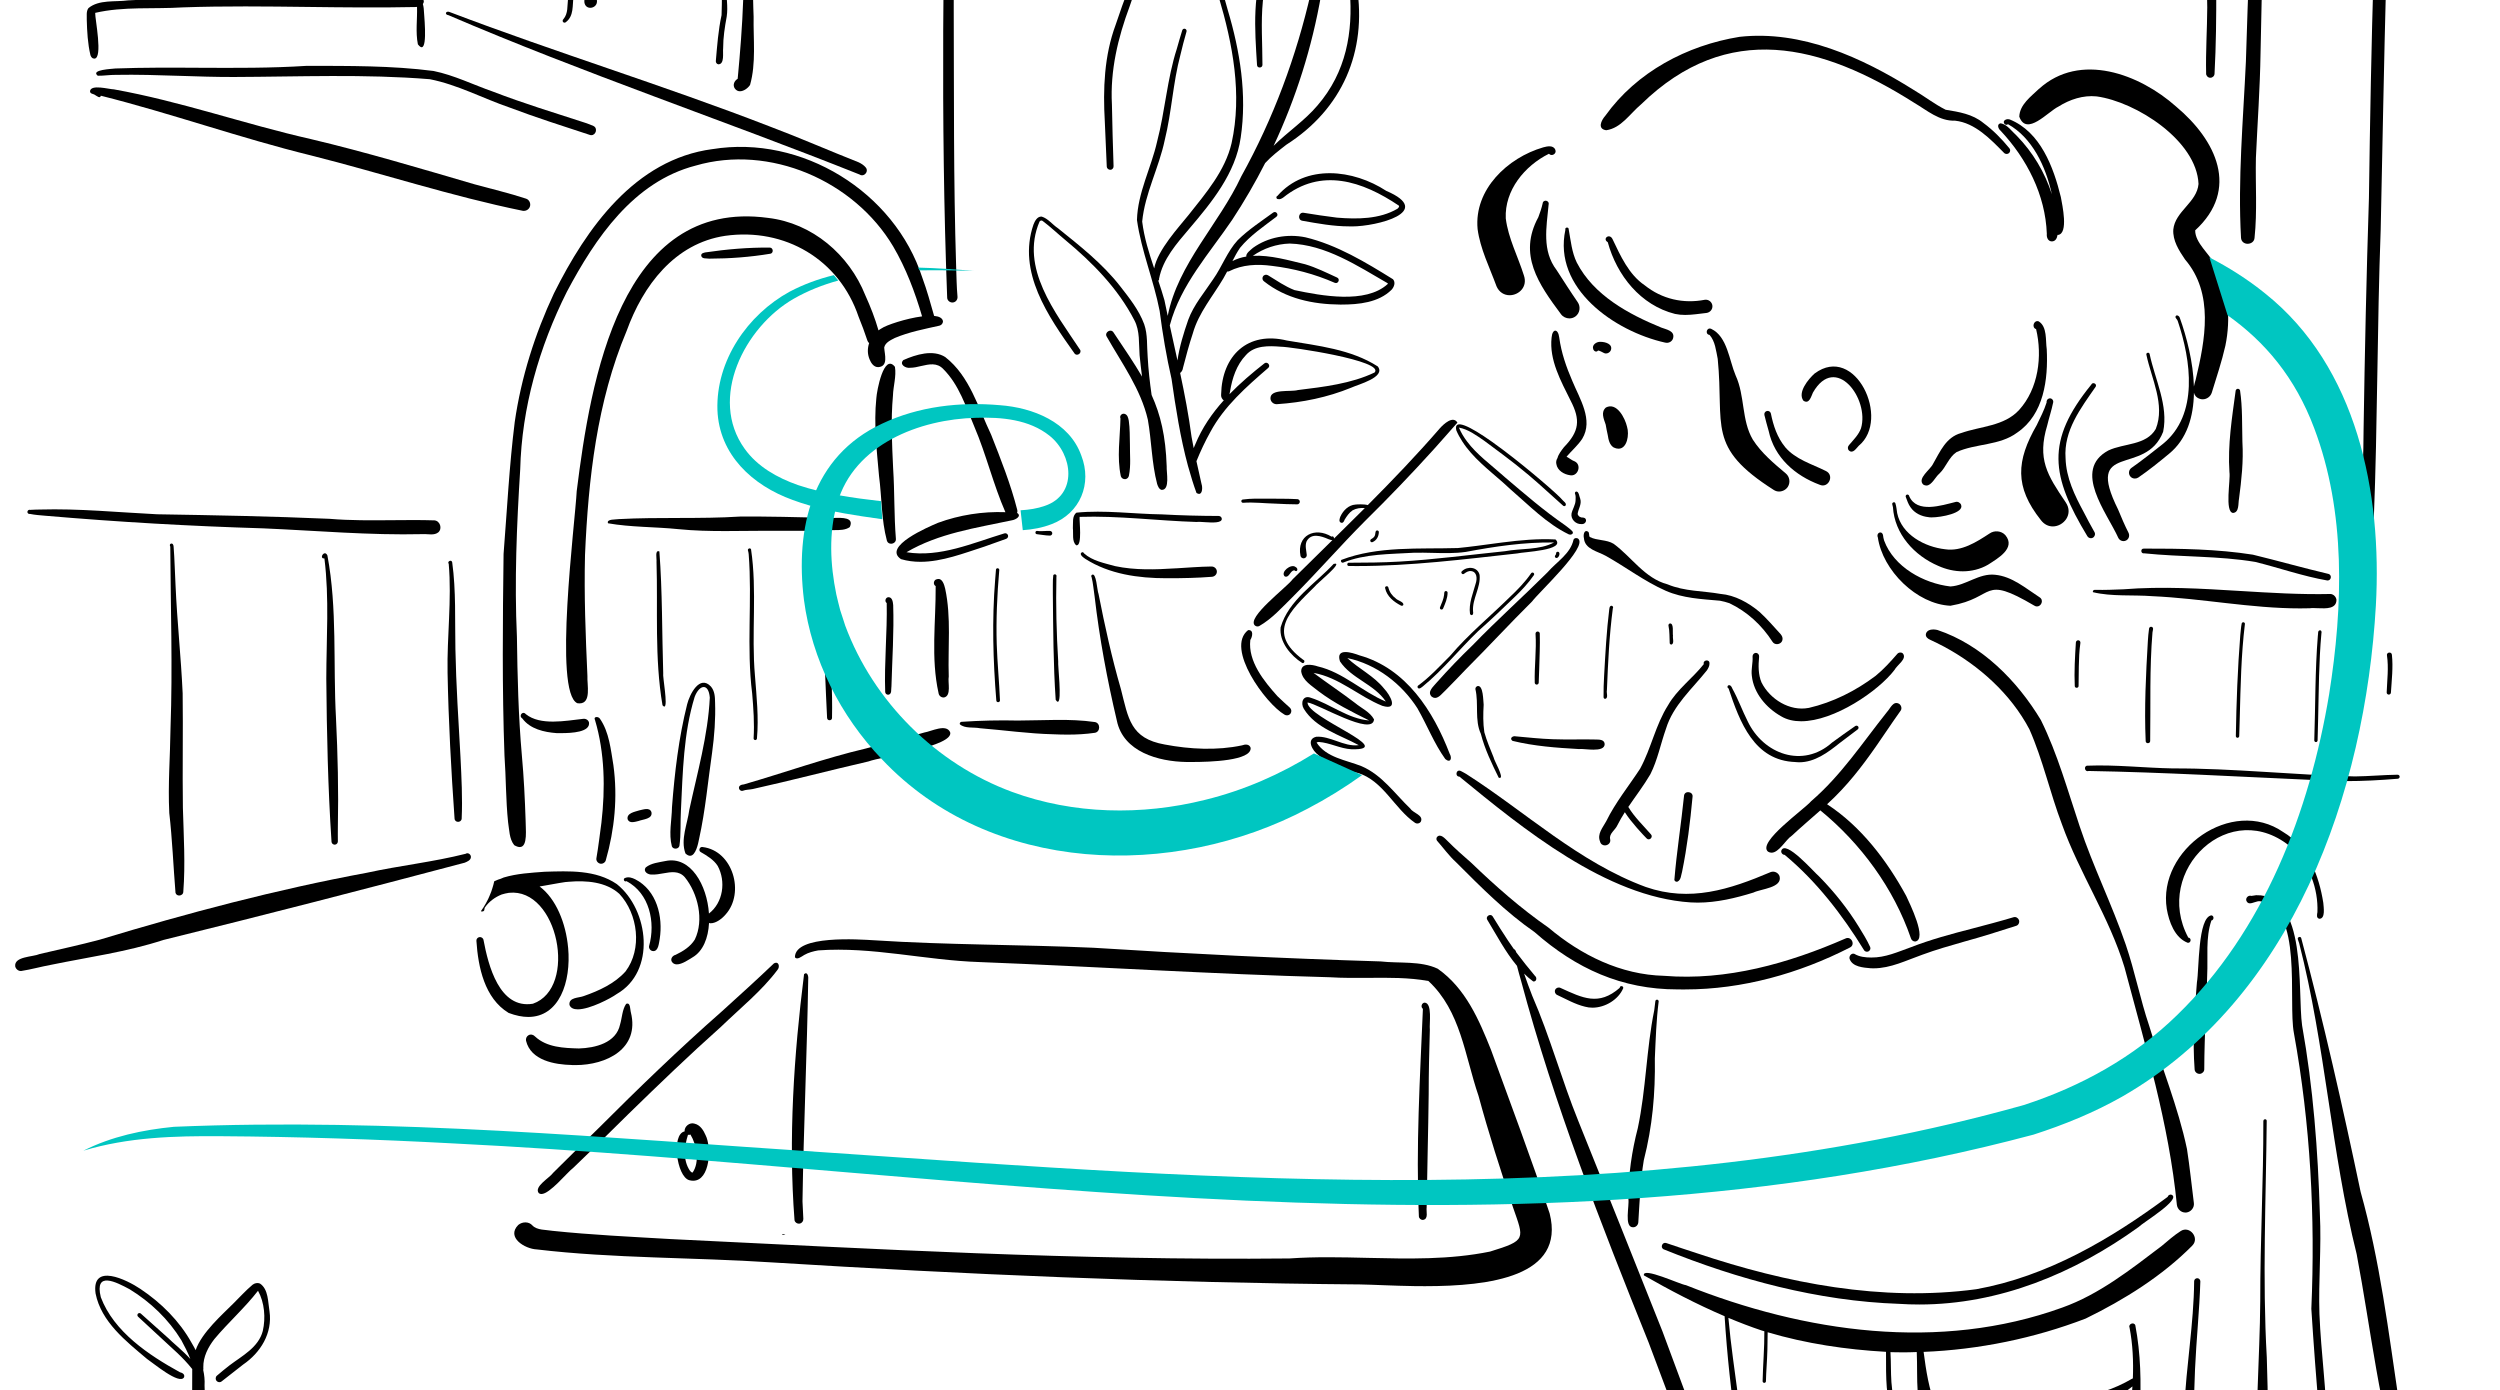<?xml version="1.0" encoding="UTF-8"?>
<svg xmlns="http://www.w3.org/2000/svg" id="Calque_1" version="1.1" viewBox="0 0 944 525">
  <defs>
    <style>
      .st0 {
        fill: none;
      }

      .st1 {
        fill: #00c6c1;
      }
    </style>
  </defs>
  <g>
    <path class="st0" d="M260.71,428.4c-.28.13-.62.16-.93.1-1.38,4.35-1.99,9.49.71,13.53.27.35.6.72,1.05.73,2.74-3.96,1.58-10.39-.82-14.35h0Z"></path>
    <path class="st0" d="M551.22,194.86c.1.05.2.11.29.17-.06-.09-.13-.19-.19-.28-.04.04-.06.09-.11.11Z"></path>
    <path class="st0" d="M548.75,167.7s-.03.09-.06.13c.04-.02.09-.04.13-.06-.02-.03-.05-.05-.07-.08Z"></path>
    <path d="M588.08,173c-.4.62-.58,1.43-.41,2.19.38,2.5,2.92,3.96,5.24,4.27.16.03.31.04.47.04,2.59,0,3.81-3.93,1.32-5.24-1.15-.4-2.11-1.26-3.17-1.82,1.92-2.25,4.3-4.28,5.92-6.76,4.29-7.08-.98-15.13-3.73-21.79-2.28-5.28-4.16-10.62-4.95-16.42-.42-3.51-2.6-3.47-2.89,0-.95,8.49,3.54,16.44,7.18,23.81,3.79,7.3,3.28,11.62-2.52,17.58-.92,1.21-2.08,2.64-2.45,4.14Z"></path>
    <path d="M597.1,197.89c.09,0,.18.02.26.02,1.63,0,2.28-2.24.36-2.5-.91.11-1.76-.44-2.01-1.34v.04c.21-1.92,1.64-3.7.99-5.77-.36-.75-.51-3.01-1.64-2.71-.39.18-.46.64-.27.98.25.7.17,1.52.15,2.27-.04,1.82-1.18,3.34-1.54,5.08-.32,2.11,1.62,4.04,3.7,3.93Z"></path>
    <path d="M599.62,200.72c-1.55-.86-1.81,1.46-1.53,2.46.27,4.21,5.22,5,8.25,6.71,7.6,4.25,14.62,9.65,22.64,13.18,6.5,2.85,13.54,3.14,20.48,3.76,1.23.22,2.41.55,3.57.94,6.68,3.18,12.23,8.26,16.29,14.6.39.59,1.01.86,1.64.86.99,0,1.99-.66,2.11-1.73.14-.75-.22-1.43-.67-2-2.62-2.87-5.15-5.83-8.02-8.45-4.14-3.47-9.27-6.33-14.72-6.79,0,0-.02,0-.03,0-6.59-1.18-13.51-.91-19.96-3.61-8.66-2.3-13.51-10.28-20.35-15.3-2.75-1.69-6.22-1.14-9.02-2.58-.46-.59,0-1.57-.7-2.06Z"></path>
    <path d="M604.33,129.07c-1.45-.07-3.32,1.13-2.73,2.76.28.83,1.24,1.32,1.83.51.81.13,1.51.64,2.26.97.23.11.48.17.72.17.77,0,1.54-.5,1.84-1.21.88-2.37-2.12-3.21-3.92-3.19Z"></path>
    <path d="M549.87,162.42c.63,1.53,1.43,2.94,2.31,4.3,3.89,6.06,9.87,10.65,15.32,15.44.97.85,1.92,1.71,2.84,2.59,7.02,6.03,13.64,12.98,22.05,17.03.16.07.34.11.52.11.62,0,1.24-.43.93-1.12-.74-.93-1.89-1.65-2.85-2.43-8-5.5-15.32-11.85-22.72-18.13-.25-.23-.52-.45-.77-.68-4.6-4.1-9.84-7.89-13.53-12.81-1.22-1.62-2.28-3.35-3.07-5.26,3.48.63,6.61,2.95,9.49,4.93.15.11.3.22.45.33,2.24,1.65,4.46,3.3,6.66,4.96,3.29,2.48,6.53,5,9.71,7.69,4.45,3.74,8.67,7.75,13.03,11.59.27.22.67.22.9-.05.57-.9-.81-1.61-1.29-2.26-1.02-1.38-12.1-11.12-22.35-18.82-1.45-1.09-2.89-2.14-4.27-3.12-7.97-5.62-14.37-8.92-13.35-4.3Z"></path>
    <path d="M584.45,216c-9.35,9.33-19.22,18.14-28.4,27.64-4.66,4.48-9.13,9.13-13.43,13.95-1.17,1.5-3.96,3.58-1.99,5.49.43.32.85.46,1.25.46,1.51,0,2.83-1.89,3.93-2.85,2.65-2.64,5.21-5.37,7.81-8.06,8.4-8.41,16.34-17.03,24.91-25.54,2.72-3.64,21.05-20.52,17.42-23.65-.55-.45-1.51-.34-1.79.37-1.16,5.29-6.25,8.22-9.72,12.19Z"></path>
    <path d="M485.01,269.84c.29.19.63.27.96.27.52,0,1.03-.23,1.35-.7.47-.68.35-1.61-.25-2.17-1.57-1.44-3.17-2.83-4.68-4.33-5.1-5.67-11.21-13.19-10.27-21.25.79-1.19,1.38-3.91-.83-3.73-8.73,6.81,6.64,27.81,13.72,31.91Z"></path>
    <path d="M491.7,250.33c.09.04.18.06.25.06.63,0,.87-1.05.17-1.24-14.1-10.38-4.98-18.44,4.37-27.71.56-.95,11.39-9.61,7.1-8.51-6.97,7.49-17.04,13.73-20.02,23.94-.61,5.48,3.78,10.69,8.14,13.47Z"></path>
    <path d="M535.44,259.82c.15.11.29.16.44.16.5,0,.98-.54,1.39-.8,7.62-6.25,13.78-14.01,20.85-20.83,4.73-4.18,9.42-8.65,13.98-13.08,2.59-2.49,5.04-5.14,7.09-8.09.2-.27.14-.67-.15-.87-.27-.2-.68-.14-.87.14-2.32,3.38-5.23,6.33-8.21,9.15-7.48,7.34-15.61,14.03-22.41,22.05-3.91,3.91-7.64,8-12.12,11.27-.23.24-.24.66.02.9Z"></path>
    <path d="M507.14,212.46c8.26-3.39,17.75-3.19,26.63-3.74,2.4-.08,4.81,0,7.21.05,4.17.11,8.35.22,12.51-.37,10.96-2.07,22.14-3.72,33.32-3.56-5.52,2.94-12.48,2.15-18.56,3.3-13.3,1.36-26.55,3.15-39.9,3.92-6.23.37-12.61.41-18.85.43-.86-.2-1.08,1.13-.24,1.23,1.08.02,2.14.02,3.22.02,20.2,0,40.31-2.54,60.39-4.76,2.21-.59,18.58-1.12,14.51-5.28-6.61-.36-13.26.27-19.89,1.11-.87.11-1.75.22-2.62.34-4.81.64-9.61,1.33-14.39,1.79-14.58.43-30.16-.82-43.98,4.47-.4.47.06,1.2.65,1.04Z"></path>
    <path d="M587.6,209.18c-.19.43-.79.84-.29,1.35.14.12.28.17.43.17.73,0,1.34-1.32,1.03-1.98-.3-.76-1.46-.27-1.16.46Z"></path>
    <path d="M535.28,267.57c3.59,6.26,6.24,13.17,10.46,19.05,1.98,1.67,2.67-.33,1.65-2.02-6.19-16.14-16.47-32.21-34.04-37.13-2.73-1.03-9.13-3.07-7.38,2.26,4.29,6.5,12.92,8.59,17.33,15.19-8.83-3.68-16.12-11.07-25.72-13.29-2.11-.72-6.28-1.42-6.25,1.89.5,3.51,4.1,5.46,6.63,7.56,5.87,4.43,12.47,7.71,19.04,10.97-7.95-.6-14.54-6.17-22.01-8.56-3-1.17-4.01,1.92-2.67,4.16,4.5,7.32,13.56,9.82,20.75,13.73-2.93.37-5.68-.6-8.4-1.57-2.52-.88-5.01-1.77-7.61-1.62-4.03.93-1.47,5.31.71,6.89,4.17,3.77,9.34,5.9,14.85,6.76,9.66,2.84,13.83,13.48,21.73,18.89.25.16.55.23.84.23.51,0,1.02-.24,1.32-.71,1.12-2.46-2.87-3.19-3.95-4.89-5.88-5.64-10.71-12.74-18.45-16.05-5.83-2.32-13.34-3.24-16.97-8.92.27-.16.46-.18.81-.23,4.11.26,8.1,2.53,12.33,2.76,17.8.44-16.78-11.91-16.56-17.67,3.91.49,24.63,13,25.11,6.39-1.49-2.79-4.77-4.21-7.15-6.19-5.13-3.92-10.49-7.49-15.69-11.36,9.63,1.66,17.08,8.86,25.96,12.43,6.39,1.94,2.96-4.09.68-6.5-3.83-4.79-9.48-7.42-13.88-11.53,10.99,2.32,20.52,9.66,26.54,19.07Z"></path>
    <path d="M551.68,291.17c-1.84-.95-2.44,2.06-.6,2.09,23.95,19.62,55.45,45.43,87.29,47.49.9.05,1.8.08,2.7.08,7.15,0,14.23-1.7,21.03-3.8,2.81-1.41,11.09-1.77,9.85-6.21-.5-1.33-2.02-2.02-3.35-1.52-15.54,6.6-30.44,11.43-47.14,5.63-25.31-9.31-45.36-28.32-67.83-42.69-.63-.4-1.3-.7-1.95-1.07Z"></path>
    <path d="M634.74,373.61c.53,0,1.06,0,1.59,0,21.57,0,43.02-6.01,62.17-15.81,2.26-1.06.51-4.48-1.64-3.42-21.43,9.37-44.89,16.02-68.51,14.09-16.37-.4-31.28-7.78-43.65-18.2-10.49-7.28-20-15.67-29.18-24.51-3.03-2.63-6.03-5.28-8.84-8.12-1.01-.94-2.74-3.09-4.08-1.57-.27.41-.28.95,0,1.36,2.38,2.69,4.52,5.71,7.22,8.16,9.38,9.39,18.68,18.78,29.64,26.38,15.67,13.78,32.89,21.63,53.91,21.63.46,0,.93,0,1.39,0Z"></path>
    <path d="M673.87,322.78c12.1,10.06,21.8,22.68,30.02,36.05.24.35.66.54,1.07.54.22,0,.42-.05.62-.15.55-.29.87-1.03.6-1.62-1.21-2.66-2.77-5.18-4.31-7.67-4.21-6.85-9.27-13.17-14.9-18.91-1.94-1.61-12.88-14.28-14.36-9.77-.15.76.5,1.55,1.26,1.54Z"></path>
    <path d="M676.54,315.61c3.53-3.3,7.22-6.41,10.82-9.61,15.32,12.52,27.74,29.47,34.18,48.24.2.74.87,1.28,1.62,1.28,4.77-.68-2.13-14.47-3.38-17.23-7.26-13.34-17.04-26.23-29.87-34.61,1.87-1.72,3.7-3.48,5.43-5.36,6.41-6.82,11.71-14.43,16.95-22.19,1.77-2.6,3.55-5.22,5.39-7.78.6-.83.23-2.08-.6-2.6-2.22-1.24-3.29,1.76-4.53,3.07-9.21,11.55-17.34,23.98-28.65,33.7-2.63,3.12-20.49,15.54-16.3,19.06.45.28.89.4,1.33.4,2.8,0,5.42-4.95,7.59-6.37Z"></path>
    <path d="M698.4,362.04c1.05,3.09,5.23,3.33,8.02,3.58.35,0,.7.02,1.06.02,6.43,0,12.37-3.02,18.33-5.12,5.21-1.93,10.56-3.45,15.89-4.97,6.62-1.81,13.1-3.88,19.67-5.98.88-.28,1.3-1.37.98-2.19-.29-.76-1.18-1.29-1.99-1.05-5.17,1.55-10.4,2.92-15.62,4.29-7.86,2.03-15.72,4.14-23.29,7.09-4.81,1.72-9.58,3.91-14.85,3.85-2.21,0-4.49-.24-6.42-1.4-1.1-.36-2.06.85-1.78,1.89Z"></path>
    <path d="M682.93,267.31c-7.14,1.37-14.59-3.28-17.77-9.59-1.27-2.96-1.24-6.47-.92-9.73.08-.73-.41-1.43-1.19-1.45-.78-.02-1.31.65-1.28,1.38.17,2.42-.6,4.72-.28,7.27.7,6.56,5.46,12.12,11.06,15.28,2.19,1.31,4.77,1.88,7.56,1.88,12.47,0,29.22-11.43,35.28-19.42.9-1.8,4.88-4.17,3.1-6.22-.63-.52-1.56-.41-2.07.2-2.54,2.91-5.16,5.82-8.21,8.31-7.5,5.64-16.06,9.97-25.26,12.1Z"></path>
    <path d="M678.04,287.77c.45.05.9.07,1.34.07,5.86,0,10.83-3.7,15.26-7.25,2.26-1.73,4.54-3.45,6.82-5.16.34-.25.44-.74.19-1.1-.25-.34-.74-.42-1.1-.18-2.95,2.05-5.88,4.12-8.77,6.25-10.98,9.82-25.96,4.44-31.9-8.13-2.02-4-3.52-8.23-5.7-12.17-.24-.54-.54-1.36-1.25-1.37-.71-.03-.87,1.01-.23,1.21h0c4.22,12.64,9.63,27.36,25.33,27.81Z"></path>
    <path d="M825.19,457.87c.12,0,.23,0,.35-.02,1.72-.18,3.09-1.81,2.87-3.55-.87-6.81-1.55-13.65-2.61-20.44-3.34-15.87-9.63-30.96-14.26-46.49-3.39-10-5.42-20.63-8.85-30.66-5.18-15.13-12.36-29.51-17.4-44.68-4.53-13.48-8.33-27.33-14.64-40.11-8.94-14.87-22.33-28.44-39.05-34.03-1.55-.38-4-.38-4.39,1.56-.16,1.01.67,1.69,1.49,2.07,1.82.85,3.61,1.71,5.38,2.66,13.14,7.07,25.2,17.83,32.24,31.24,5.1,11.55,7.75,23.94,12.27,35.83,6.64,18.55,17.89,35.12,23.63,54.05,7.84,29.66,16.77,59,19.77,89.67.22,1.64,1.6,2.89,3.21,2.89Z"></path>
    <path d="M635.9,300.43c-1.08,10.61-2.8,21.26-3.66,31.82.09.43.5.7.91.7.1,0,.21-.02.3-.06,1.35-.66,1.31-2.5,1.72-3.79,1.89-9.29,3.06-18.7,3.93-28.15.37-2.08-2.91-2.59-3.21-.53Z"></path>
    <path d="M619.35,290.2c-4.26,6.53-9.36,12.79-12.85,19.92-1.28,2.38-3.5,4.78-2.32,7.64.25,1.02,1.04,1.46,1.83,1.46,1.15,0,2.33-.93,1.98-2.38-.48-2.06,1.95-3.41,2.74-5.24.85-1.7,1.8-3.32,2.81-4.91,2.29,3.7,7.07,8.73,8.22,9.89.23.25.51.36.77.36.85,0,1.6-1.09.86-1.89-2.92-3.38-6.25-6.51-8.54-10.35,2.77-4.11,5.82-8.04,8.34-12.36,2.74-5.44,3.86-11.47,5.89-17.17,2.73-8.9,9.87-15.02,15.47-22.07.51-.81,1-1.66.95-2.65.03-1.68-2.63-1.23-2.14.32-4.17,5.31-10.05,9.49-13.49,15.51-4.73,7.45-6.33,16.16-10.52,23.91Z"></path>
    <path d="M611.61,373.01c-7.96,6.94-13.95,3.86-22.42,0-.73-.32-1.62,0-1.95.72-.34.73,0,1.6.71,1.95,3.45,1.6,6.8,3.54,10.52,4.44.92.26,1.88.38,2.84.38,4.8,0,9.81-3.05,11.62-7.35.21-.94-1.31-1.1-1.32-.15Z"></path>
    <path d="M558.69,217.09c-.69-3.07-4.59-3.41-6.63-1.43-.66.46.09,1.5.73,1.02.79-.59,1.65-1.18,2.71-1.04,2.19.27,2.32,2.73,1.78,4.49-1,3.77-2.79,7.73-2.2,11.73.2.29.42.42.62.42.42,0,.73-.59.52-1.44-.35-4.74,2.99-9.07,2.47-13.76Z"></path>
    <path d="M544.9,229.81c.8-1.91,1.69-3.88,1.71-5.98.03-.34-.27-.64-.61-.65-.76,0-.64.89-.7,1.41-.17,1.6-.93,3.16-1.54,4.7-.14.31,0,.69.3.82.09.04.18.06.26.06.24,0,.48-.13.57-.36Z"></path>
    <path d="M511.8,190.53c-2.58.18-4.59,2.21-5.64,4.45-.29.73-.8,2.03.23,2.4.1.03.2.04.27.04.6,0,.87-.65,1.06-1.17.81-1.32,1.75-2.71,3.02-3.55,1.4-.78,3.04-.99,4.62-.85-3.86,3.86-7.74,7.7-11.64,11.52.06-.49-.31-1.06-.93-.73-6.23-3.83-13.24-.48-11.72,7.26.11.56.66.93,1.19.93.09,0,.18,0,.26-.04.57-.14.99-.7.91-1.3-.15-1.66-.71-3.37-.09-5.01,1.7-3.35,5.45-2.13,8.25-.91.47.16.96.37,1.45.38.04,0,.06-.02.1-.02-5.01,4.92-10.04,9.84-15.02,14.79-2.19,3.03-17.71,14.55-14.22,17.51.26.22.6.32.93.32.22,0,.43-.05.64-.14,4.83-2.76,8.58-7.01,12.52-10.88,9.36-9.37,18.05-19.36,27.39-28.74,8.91-8.77,17.64-17.87,26.03-27.14.88-.97,1.74-1.95,2.61-2.93,2.12-2.37,4.24-4.75,6.31-7.14-1.67-2.77-5.2.55-6.65,2.16-8.68,10.03-17.85,19.59-27.2,28.98-1.34-.41-4.08-.27-4.69-.19Z"></path>
    <path d="M489.16,214.07c-1.68-1.31-5.76,1.93-4.06,3.57.2.09.36.13.52.13,1.25,0,1.7-2.34,3.11-2.43,1.08,1.01,1.74-.65.43-1.27Z"></path>
    <path d="M518.32,204.68c1.48-.66,2.26-2.08,2.33-3.66.06-.34-.18-.67-.52-.72-.89-.09-.73,1.05-.9,1.64-.12.67-.65,1.14-1.21,1.47-.39.17-.79.57-.55,1.02.12.21.34.33.57.33.11,0,.21-.02.28-.08Z"></path>
    <path d="M524.24,221.82c-.2-.78-1.43-.49-1.21.29.66,3.11,3.28,5.16,5.97,6.55.11.07.23.1.34.1.21,0,.4-.1.52-.29.47-1.17-2.18-1.7-2.86-2.53-1.36-.99-2.35-2.43-2.76-4.11Z"></path>
    <path d="M655.38,141.78c-2.43-5.68-3.11-14.69-9.19-17.59-1.74-.8-2.52,2.05-.67,2.27,2.15,2.39,2.45,6,3.09,9.04,2.52,25.49-4.34,33.28,21.16,49.5.61.4,1.3.6,2,.6,1.3,0,2.6-.66,3.33-1.8,1.02-1.61.68-3.83-.8-5.04-4.54-3.82-9.2-7.71-12.43-12.75-4.33-7.34-2.93-16.5-6.49-24.23Z"></path>
    <path d="M674.05,168.79c-2.96-3.6-4.45-8.08-5.37-12.67-.15-.67-.85-1.09-1.51-.93-.66.16-1.1.85-.93,1.52.53,2.02,1,4.05,1.62,6.05,2.15,9.98,9.93,16.8,19.21,20.27.43.2.85.28,1.23.28,2.66,0,4.08-4.06,1.15-5.46-5.31-2.66-11.45-4.35-15.41-9.05Z"></path>
    <path d="M643.83,113.18c-8.19,1.61-16.27-.23-22.81-5.47-6-4.06-9.12-11.12-12.16-17.48-1.18-2.29-3.94-.05-1.77,1.22,3.43,12.55,12.39,23.81,25.4,27.09,1.27.27,2.55.38,3.85.38,2.67,0,5.35-.46,8.03-.75,1.36-.18,2.38-1.38,2.23-2.76-.15-1.37-1.4-2.37-2.76-2.23Z"></path>
    <path d="M628.7,129.36c.22.06.45.09.68.09,1.05,0,2.05-.62,2.37-1.7.8-2.82-2.53-3.32-4.46-4.06-12.39-5.08-25.52-12.18-31.89-24.54-1.89-3.88-2.28-8.28-3.05-12.51.06-1.11-1.61-.83-1.26.13-4.75,22.14,18.58,38.33,37.62,42.59Z"></path>
    <path d="M584.75,77.31c.44-1.7-2.1-2.17-2.26-.42-.41,1.76-.97,3.44-1.62,5.13-7.7,14.15.08,25.22,8.55,36.61.76,1.04,1.98,1.6,3.19,1.6.77,0,1.56-.23,2.23-.71,1.73-1.24,2.1-3.7.89-5.43-2.74-3.96-5.32-8.05-7.95-12.1-5.59-7.32-3.84-16.08-3.03-24.68Z"></path>
    <path d="M565.02,107.96c1.04,2.48,3.03,3.52,5.02,3.52,3.46,0,6.91-3.17,5.37-7.52-2.24-7.15-5.91-14.02-6.83-21.5-.49-10.62,7.16-19.87,16.3-24.4,1.02,1.16,3.01,0,2.42-1.47-.74-1.9-3.1-1.35-4.61-.94-13.42,3.92-26.14,15.89-24.75,30.83.99,7.5,4.51,14.41,7.09,21.47Z"></path>
    <path d="M606.51,49.18c5.68-.83,8.86-6.17,13.22-9.83,32.66-31.79,68.07-22.74,103.11-.51,4.87,2.86,9.42,6.94,15.4,6.73,7.57.83,13.38,6.99,18.49,12.16.26.27.62.41.97.41.33,0,.66-.12.91-.34.46-.43.59-1.24.18-1.75-2.92-3.57-6.17-6.91-9.88-9.63-4.08-3.35-9.22-4.16-14.24-4.98-4.25-2.14-8.04-5.12-12.14-7.53-19.45-12.19-42.25-22.61-65.7-20-19.83,3.21-38.83,13.26-50.66,29.79-1.56,1.76-3.11,5,.34,5.48Z"></path>
    <path d="M740.51,163.52c-5.72,1.57-7.92,7-10.6,11.65-1,2.18-6.06,5.48-3.7,7.8.42.26.81.37,1.18.37,2.03,0,3.42-3.3,4.92-4.51,2.54-2.41,3.51-6.15,6.47-8.11,7.13-3.29,16.28-2.39,22.91-7.37,10.12-6.86,11.72-20.17,11.16-31.46-.5-3.41.24-8.5-3.04-10.54-1.84-.64-2.81,2.32-.98,2.93,2.43,10.2.89,22.49-6.42,30.53-5.66,6.17-14.52,6.1-21.9,8.72Z"></path>
    <path d="M720.93,187.39c-.02-.41-.5-.8-.92-.61-.35.13-.51.52-.39.86.49,1.33.95,2.74,1.79,3.9,1.53,2.24,4.11,3.46,6.75,3.73.28.07.69.1,1.19.1,3.69,0,12.33-1.65,11.17-4.72-.3-.81-1.25-1.36-2.1-1.11-5.29,1.3-14.59,4.41-17.49-2.15Z"></path>
    <path d="M715.69,190.04c-.24-.76-1.41-.31-1.16.45.1.32.17.66.24,1.01.62,10.12,8.05,18.3,17.13,22.18,2.92,1.32,6.1,2.05,9.27,2.05s6.59-.78,9.51-2.5c3.63-2.35,10.63-6.24,6.54-11.16-1.52-1.68-4.17-1.9-6-.6-4.81,3.14-10.55,6.87-16.75,5.93-7.69-.87-16.41-5.51-18.1-13.64-.19-1.18-.28-2.5-.68-3.72Z"></path>
    <path d="M711.01,201.99c-.52-1.84-2.67-.7-1.94.91,1.76,12.47,14.7,25.28,27.42,25.83,17.41-3.03,11.48-11.92,31.69-.03.33.22.68.3.99.3,1.6,0,2.68-2.37,1-3.45-5.26-3.39-10.38-7.91-16.85-8.52-6.08-.65-10.95,4.07-16.85,4.42-10.07-1.16-21.36-7.35-25.03-17.35-.2-.72-.36-1.34-.43-2.11Z"></path>
    <path d="M755.45,46.56c-1.57.26-.92,2.06-.06,2.76,9.93,10.6,16.96,24.24,17.49,38.96-.14,1.26.38,2.86,1.92,2.88,1.34-.06,1.91-1.11,2.14-2.49.05.01.08.04.13.05,4.09-.46,1.63-11.37,1.11-14.29-2.77-11.31-7.69-24.63-19.31-29.33-.63-.15-1.31-.15-1.84.26-1.09.74.24,2.4,1.18,1.53,9.08,5.06,14.26,15.81,16.58,26.5-2.63-8.27-7.2-15.91-13.28-22.14-1.86-1.63-3.53-4.24-6.06-4.7Z"></path>
    <path d="M769.92,33.54c-3.02,2.9-7.27,5.95-7.44,10.5,2.73,7.6,10.83-1.88,14.78-3.79,4.3-2.71,9.34-4.37,14.45-3.85,14.93,2.06,37.78,16.7,38.45,33.08-.61,6.97-8.81,10.27-9.52,17.16-.28,4.22,2.15,7.97,4.42,11.32,11.01,12.85,7.64,30.37,4.01,45.48-.24.75-.5,1.63-.65,2.52-.26-9.19-2.72-18.7-5.36-26.04-.24-.7-1.35-1.29-1.61-.31-.02.57.74,1.04.88,1.64,4.96,14.76,8.03,35.33-5.66,46.41-3.88,3.07-7.79,6.17-11.84,9.02-1,.7-1.21,2.14-.51,3.11.43.61,1.12.91,1.8.91.46,0,.92-.13,1.31-.39,4.03-2.77,7.85-5.86,11.62-8.98,6.8-5.57,9.24-14.05,9.38-23.03.25,1.01.89,1.87,2.28,2.32.33.11.68.16,1.02.16,1.5,0,2.95-.99,3.44-2.52,1.8-5.86,3.77-11.72,5.13-17.72,2.09-10.12,1.26-21.32-3.9-30.43-2.07-4.33-7.51-8.28-7.5-13.13,16.91-15.5,7.94-34.05-7.19-46.73-13.79-12.28-36.28-20.77-51.78-6.69Z"></path>
    <path d="M796.13,170.09c-13.76,7.42-.52,23.52,3.79,33.11.38.71,1.14,1.13,1.91,1.13.35,0,.7-.09,1.01-.25,1.06-.57,1.41-1.87.88-2.92-1.47-2.9-2.65-5.67-3.94-8.8-12.93-26.02,10.34-12.09,17.02-29.31,2.07-9.91-3.1-19.8-5.11-29.4-.2-.79-1.42-.46-1.22.29,1.9,9.04,7.18,18.89,3.55,28.04-3.64,6.27-12.04,5.33-17.88,8.11Z"></path>
    <path d="M789.68,145.22c-17.38,21.32-15.18,34.56-1.52,57.21.29.51.83.8,1.38.8.24,0,.49-.06.71-.18.73-.39,1.06-1.37.64-2.1-1.41-2.47-2.74-4.98-4.04-7.51-3.45-6.38-6.68-12.98-6.89-20.4-.77-10.46,5.77-18.93,11.4-27.06.52-1.09-1.19-1.85-1.68-.77Z"></path>
    <path d="M775.26,152.08c.27-.89-.51-1.88-1.51-1.63-.69.17-1.06.88-.95,1.51-.93,2.98-2.39,5.75-3.73,8.56-7.75,13.48-8.42,23.3,1.55,35.85,1.28,1.7,2.92,2.41,4.52,2.41,4.09,0,7.94-4.64,4.85-9.13-6.98-10.32-10.8-16.28-6.94-29.08.61-2.63,1.64-5.72,2.2-8.49Z"></path>
    <path d="M606.4,153.87c-1.97,1.72-.89,4.13-.09,6.47.24,1.31.46,2.64.77,3.91.28,1.8.67,3.74,2.25,4.72.68.32,1.27.46,1.81.46,3.31,0,4.14-5.38,3.23-8.3-.76-3.28-3.89-9.37-7.97-7.26Z"></path>
    <path d="M827.84,470.3c2.84-2.89-1.06-7.62-4.39-5.46-2.56,1.63-4.83,3.66-7.15,5.6-11.72,8.89-23.61,18.31-37.59,23.3-46.3,16.76-97.24,9.43-142.11-8.47-2.05-.19-16.51-7.06-15.87-3.69,9.61,5.5,19.9,10.9,30.48,15.42.93,14.61,2.47,29.2,4.7,43.68.07.66.57.96,1.07.96.61,0,1.22-.43,1.14-1.19-.56-3.95-1.1-7.92-1.64-11.88-1.34-10.28-2.93-20.63-3.84-30.95,4.17,1.75,8.39,3.37,12.62,4.79.32.1.64.18.96.28.05,6.29-.53,12.55-.66,18.85,0,.34.29.63.63.63.35,0,.63-.28.63-.63.05-1.85.12-3.69.25-5.52.28-4.31.39-8.64.4-12.96,14.5,4.31,29.6,6.54,44.69,7.39-.06,21.79.3,25.09,17.34,41.81.25.26.54.38.81.38.9,0,1.71-1.19.9-2.03-5.13-5.68-10.97-10.9-14.34-17.9-3.54-6.83-2.57-14.69-3.03-22.16.2.01.41.03.61.04,1.46.04,2.93.06,4.38.06,1.65,0,3.3-.07,4.94-.12.22,4.97,0,10.06.35,15.04.42,8.98,6.09,16.58,12.76,22.17.45.4.99.58,1.53.58,1.44,0,2.89-1.27,2.65-2.86-2.62-5.09-7.82-8.84-10.05-14.32-2.66-6.48-3.73-13.66-4.65-20.67,20.86-.84,41.74-5.12,61.18-12.58,14.55-7.11,28.89-16.04,40.31-27.59Z"></path>
    <path d="M629.23,469.39c-1.48-.56-2.43,1.57-1.11,2.32,28.25,11.42,58.32,19.57,88.94,20.62,2.57.17,5.13.25,7.68.25,30.1,0,58.46-11.69,82.83-29.28,1.6-1.66,16.18-10.4,12.45-12.15-.66-.25-1.36.17-1.52.79-21.53,15.97-45.51,30.07-72.27,34.87-35.58,4.77-71.6-2.23-105.36-13.55-3.89-1.24-7.77-2.58-11.66-3.88Z"></path>
    <path d="M616.61,463.42s.05,0,.07,0c1.05,0,1.89-.86,1.95-1.91.5-7.82.78-15.68,2.07-23.41,3.27-12.81,4.37-25.25,4.17-38.44.32-7.19.54-14.39,1.45-21.53,0-.34-.25-.64-.61-.66-.35,0-.63.27-.65.61-.11,1.1-.26,2.24-.42,3.42-2.99,14.71-3.08,29.74-6.19,44.42-2.26,8.7-3.6,17.74-3.58,26.78.47,2.48-1.7,10.7,1.73,10.72Z"></path>
    <path d="M791.16,638.94c.91-7.31,1.58-14.34,3.82-21.46,2.08-6.54,4.93-12.79,6.31-19.55,2-10.51,2.01-21.56,3.39-32.24,2.55-21.46,5.7-43.84,1.62-65.25-.53-1.45-2.78-.47-2.18.86,1.21,6.35,1.5,12.76,1.25,19.18-.13.05-.26.11-.38.17-6.7,3.94-14.22,6.39-21.96,7.06-4.58.29-9.28.64-13.8.65-1.12-.31-2.39,0-3.11.95-2.01,3.86-.18,8.69-.12,12.86,1.78,17.45,8.77,44.16,24.58,53.73.37.21.78.31,1.18.31.74,0,1.47-.35,1.89-1.05,1.42-2.54-1.96-3.71-3.37-5.22-13.03-15.85-18.23-36.71-19.92-56.88,12.13.66,25.23-1.76,34.85-9.54-1.01,15.49-4.94,31.05-6.99,46.27-1.45,10.58-1.61,21.22-4,31.67-2.11,8.1-4.84,16.1-5.7,24.47-.49,6.16-1.14,12.29-1.86,18.42-1.74,7.91-3.66,15.8-4.66,23.83-3.84,22.24-7.82,44.04-12.37,66.22-2.67,10.55-5.16,21.16-8.42,31.55-1.04,5.41-7.21,14.23.64,16.99.51.11.99.16,1.45.16,6.35,0,6.97-9.79,9.48-14.43,6.71-19.33,7.75-39.8,9.17-60.07,1-9.52,2.03-19.04,2.92-28.57,2.19-13.68,4.79-27.3,6.27-41.08Z"></path>
    <path d="M734.38,772.81c-15.97-38.79-31.82-77.11-46.71-116.46-7.92-19.73-15.85-39.47-23.7-59.24-.13-3.31-.24-6.61-.38-9.91-.82-10.9-.26-22.02-1.77-32.81-.7-1.18-2.45.12-1.54,1.13.67,10.9.08,21.88.24,32.84-11.23-28.42-22.26-56.94-32.78-85.65-10.53-26.5-21.11-52.98-31.77-79.42-6.25-15.4-10.72-31.97-17.4-47.28-1.09-2.71-2.07-5.53-3.06-8.36,1.07,1.05,2.19,2.05,3.41,2.93.09.02.16.03.23.03,1.07,0,1.28-1.48.47-2.1-2.44-2.92-4.83-5.87-7.09-8.92-.07-.18-.14-.37-.21-.55-.16-.28-.36-.57-.67-.65-.76-1.06-1.5-2.13-2.22-3.22-1.98-3.01-3.94-6.05-5.8-9.14-.79-1.24-2.78-.04-2.07,1.23,3.51,5.77,6.85,12.18,11.25,17.45.51,1.88.97,3.78,1.54,5.63,12.52,46.74,30.14,91.78,48.19,136.64,13.53,36.16,27.31,72.63,41.92,108.44,16.46,40.45,31.34,81.65,46.77,122.53,7.07,17.97,13.85,36.75,23.17,53.93,4.95,13,10.2,25.88,16.16,38.43.67,1.45,2.07,2.13,3.5,2.13,1.69,0,3.42-.97,3.91-2.78-.74-10.69-6.78-20.56-10.84-30.36-3.87-9.01-8.33-17.75-12.73-26.51Z"></path>
    <path d="M448,287.73c.5,0,1.24,0,2.15,0,6.66,0,22.5-.46,22.09-5.35-.47-1.48-2.07-1.39-3.26-.93-9.4,2-19.63,1.49-29.17-.32-13.02-2.29-13.73-9.88-16.56-20.93-3.44-11.83-6.07-23.84-8.45-35.96-.54-1.14-.81-8.39-2.53-7.15-.26.21-.27.62-.08.86.6,2.38.75,4.9,1.14,7.33,1.83,15.75,4.74,31.37,8.38,46.79,2.41,11.86,15.7,15.49,26.29,15.66Z"></path>
    <path d="M443.98,214.6c-7.63.48-15.38.77-22.9-.83-4.02-1.13-8.58-1.95-11.77-4.83-.11-.32-.46-.51-.79-.4-1.25.79.63,2.01,1.32,2.5,9.05,5.78,20.02,7.3,30.59,7.3.27,0,.55,0,.82,0,5.46,0,10.92-.11,16.38-.54,1.06-.09,1.9-.94,1.86-2.03-.05-1.08-.97-1.87-2.03-1.86-4.5.06-8.99.44-13.49.7Z"></path>
    <path d="M406.36,205.89c.08,0,.15.02.21.02,2.13,0,.94-9.11,1.09-10.74,14.64-.49,29.54,1.49,44.24,1.93.59-.1,1.76-.02,3.08.07,2.83.19,6.36.37,6.38-1.24-.03-.66-.58-1.09-1.19-1.1-7.2-.03-14.17-.2-21.45-.6-10.68-.14-21.67-1.71-32.23-.65-1.76,1.27-1.22,3.95-1.37,5.88.25,1.97-.42,5.07,1.25,6.42Z"></path>
    <path d="M407.76,131.96c-9.2-13.88-22.73-30.86-15.22-48.32.24-.33.72-.51,1.11-.25,2.98,2.23,5.69,4.83,8.55,7.19,10.33,8.57,19.95,18.33,26.15,30.37,2.13,4.04,1.62,8.78,1.96,13.19.31,2.62.53,5.36.92,8.06-2.96-5.11-6.56-10.36-10.81-16.73-1.04-1.53-3.46.07-2.54,1.61,5.74,10.12,12.92,19.93,15.55,31.41,1.42,8.03,1.44,16.32,3.5,24.23.29.87.7,2,1.69,2.26h.06c3.21,0,1.72-6.7,1.86-8.9-.38-11.48-2.33-19.5-5.69-26.92-.68-4.77-1.23-9.57-1.49-14.41-.35-4.1.07-8.36-1.31-12.31-1.97-5.37-5.61-9.91-9.1-14.39-6.63-8.5-15.13-15.16-23.47-21.87-2.08-1.37-3.73-3.67-6.14-4.4-1.67-.11-2.59,1.68-3.11,3.03-6.14,17.91,5.58,34.66,15.48,48.62.95,1.34,3.01-.18,2.05-1.49Z"></path>
    <path d="M417.94,62.97c.03.7.73,1.2,1.4,1.14.69-.04,1.2-.71,1.14-1.4-.25-7.76-.49-15.54-.62-23.31-.69-12.73,2.27-25.16,6.7-37.02,2.85-8.96,7.29-17.66,14.98-23.42,2.34-1.52,5.41-4.35,8.38-2.89,5.78,6.24,8.11,14.71,10.28,22.79,5.29,17.8,8.91,36.73,4.85,55.18-2.44,10.45-9.7,18.88-16.26,27.16-3.53,4.43-11.68,13.15-12.97,20.15-1.95-5.79-3.78-11.61-4.53-17.69,1.02-10.64,6.38-20.4,8.53-30.83,2.62-10.57,3.08-21.55,5.9-32.08.7-2.88,1.43-5.87,2.31-8.83.13-.44-.12-.91-.56-1.05-.44-.14-.91.12-1.05.56-.72,2.31-1.39,4.65-2.05,6.99-3.68,11.43-4.42,23.48-7.45,35.06-2.23,9.9-7.34,19.32-7.6,29.59,1.65,11.73,6.33,22.76,8.57,34.35,1.11,8.62,2.55,17.18,4.49,25.65,1.56,10.88,3.29,22.11,6.21,32.87.07.24.14.48.21.71.89,3.21,1.87,6.39,3,9.49.38.24.69.35.97.35,1.28,0,1.35-2.49.95-3.66-.64-2.9-1.3-5.79-1.94-8.68,1.54-3.8,3.28-7.51,5.27-11.07,5.21-9.7,13.63-17.06,21.85-24.17,1.03-.9-.37-2.56-1.44-1.72-4.61,3.61-9.12,7.45-13.21,11.66.07-.35.13-.7.22-1.04.8-4.95,2.43-10.02,6-13.74,3.27-3.72,8.65-3.52,13.21-3.15,3.45-.03,39.43,5.32,35.37,9.73-8.82,4.22-19.18,5.43-28.97,6.63-2.68.79-10.64-.64-10.35,3.29.12,1.16,1.14,2.04,2.25,2.04.08,0,.16,0,.23,0,9.6-.63,19.06-2.57,27.97-6.21,2.6-1.22,13.28-3.96,10.07-8.04-10.15-6.51-22.65-7.8-34.3-9.78-14.79-3.63-24.53,5.65-24.85,20.32-.14.86.32,1.9,1.01,2.24-4.44,4.93-8.22,10.4-10.79,16.68-.19.46-.39.92-.59,1.38-.28-1.42-.56-2.84-.8-4.26-1.06-8.09-2.61-16.12-4.31-24.11.56-.36,1.02-1.24,1.08-1.95,1.13-4.37,2.29-8.74,3.72-13.03,2.16-7.7,7.51-13.92,11.51-20.7.51-.86.98-1.74,1.44-2.62.22.02.45.01.71-.09,5.04-2.57,10.68-2.8,16.21-2.05,8.12.96,16.15,3.08,23.7,6.39.17.07.32.1.46.1,1.02,0,1.56-1.57.44-2.08-3.96-1.81-7.87-3.78-12.06-5.02-6.04-1.44-13.19-3.56-19.77-3.18,4.11-2.84,8.86-4.48,13.93-4.64,13.55.39,25.63,8.44,37.08,15.04v.02c-.05.1-.11.21-.16.3-8.31,7.49-24.95,4.35-35.1,2.22-3.59-1.39-6.75-3.62-10.02-5.61-.64-.39-1.5-.19-1.89.45-.4.65-.19,1.48.44,1.89,8.22,6.49,18.37,8.64,28.66,8.73h.52c6.57,0,14.03-.76,18.9-5.56.99-1.05,1.64-2.8.58-4-10.28-6.38-21.17-12.99-33.06-15.84-6.77-1.39-14.14-.1-19.79,3.96-.8.75-2.8,2.08-2.54,3.3-1.83.31-3.59.86-5.25,1.72.87-1.71,1.77-3.4,2.88-5.01,3.79-4.64,8.97-8.09,13.71-11.72,1.06-.77-.14-2.35-1.17-1.61-4.58,3.34-9.38,6.46-13.42,10.44-3.97,4.31-5.92,10.02-9.28,14.77-3.27,4.96-7.3,9.61-9.39,15.27-1.72,4.95-3.34,10.15-4.08,15.38-.96-4.41-1.94-8.81-2.9-13.21.02-.07.02-.14.05-.2,4.04-15.19,14.94-27.02,23.56-39.76,4.55-6.92,8.69-14.07,12.43-21.42.01,0,.03,0,.04-.01,2.35-2.58,5.08-4.62,7.92-6.85,21.11-13.46,30.54-35.17,26.62-59.84-1.49-14.32-5.4-28.07-9.96-41.69-.56-2.67-1.72-6.82-5.18-4.5-9.23,9.67-13.59,23.2-18.77,35.31-5.73,12.86-4.62,26.91-3.77,40.58,0,1.34,2.07,1.27,2.05-.03,0-8.02-.63-16.07.16-24.06,1.2-10.08,5.49-19.52,9.54-28.77,3.54-7.12,6.57-15,12.34-20.64,9.06,28.16,20.51,63.59-1.26,88.81-4.83,5.72-11.25,9.96-16.57,15.24,8.48-18.1,14.53-37.29,17.96-57.07.67-2.52-3.2-3.43-3.82-1-5.53,24.31-14.24,47.8-26.35,69.61-8.35,17.96-23.92,32.98-27.77,52.67-.42-1.96-.83-3.92-1.23-5.89-.7-2.48-1.5-4.94-2.33-7.4.23-.16.38-.41.29-.72,1.42-7.43,6.63-13.27,11.38-18.87,8.55-10.05,17.49-20.94,19.45-34.43,2.43-16.22-.25-32.68-4.91-48.26-2.8-9.47-4.71-19.56-10.99-27.48-5.12-6.74-13.81,2.43-17.99,6.28-7.1,7.37-10.05,17.38-13.32,26.83-4.34,11.71-4.82,24.27-4.1,36.61.21,5.68.49,11.36.74,17.05Z"></path>
    <path d="M482.38,73.97c-.68.2-.46,1.27.23,1.21.68.21,1.39-.22,1.93-.58,14.26-11.47,29.91-6.23,43.69,3.06.25.45-.24.86-.57,1.17-6.74,3.96-15.24,3.98-22.83,3.35-4.19-.54-8.39-1.12-12.55-1.83-1.96-.34-2.46,2.68-.51,3.01,5.84,1.03,11.74,2.13,17.7,2.12.32,0,.67.02,1.03.02,9.38,0,31.36-5.54,12.95-13.43-12.44-8.13-30.42-10.28-41.08,1.88Z"></path>
    <path d="M362.44,273.48c1.87,1.7,5.18,1.01,7.59,1.5,9.22.74,18.38,2.06,27.64,2.28,1.81.08,3.63.13,5.45.13,3.45,0,6.88-.18,10.28-.68,2.17-.33,2.19-3.68.05-4.06-9.65-1.4-19.45-.58-29.16-.57-6.76-.17-14.16,0-21.05.47-.5-.08-.99.43-.79.93Z"></path>
    <path d="M224.67,271.87c3.71,12.43,3.91,25.89,2.43,38.75-.62,4.49-1.12,8.99-1.9,13.46-.18.98.6,1.92,1.56,2.06.08,0,.16.02.22.02.8,0,1.57-.54,1.77-1.34,3.33-11.63,4.52-23.87,2.87-35.88-1-5.93-1.57-12.43-5.05-17.5-.54-1-2.65-.96-1.9.44Z"></path>
    <path d="M269.04,56.3c-29.28,3.88-47.6,29.86-59.86,54.45-7.21,15.38-12.38,31.74-14.81,48.56-2.07,16.56-2.91,33.23-4.22,49.86-.32,25.34-.58,50.75.34,76.06.59,8.39.49,16.84,1.36,25.2.48,2.92.41,6.26,2.3,8.69.85.51,1.55.73,2.11.73,3.19,0,2.16-7.15,2.21-10.12-.27-8.15-.67-16.31-1.41-24.44-1.32-14.9-1.67-29.86-1.87-44.8-.97-21.05-.08-42.15,1.24-63.23.58-23.31,7.17-46.24,17.61-67.07,10.73-20.24,25.16-41.58,48.59-47.65,27.99-8.16,59.89,5.69,74.65,30.54,4.85,8.27,8.21,17.22,10.9,26.38-6.03.78-13.58,3.3-15.34,4.56-.4.21-.76.47-1.12.73-1.3-4.53-3.03-8.95-4.97-13.23-6.13-15.4-20.04-27.28-36.7-29.24-55.93-7.59-67.08,61.61-72.28,103.13-.61,11.97-8.89,76.02.23,80.12.28.05.55.07.8.07,4.61,0,2.83-7.08,3.01-10.34-.69-15.39-1.29-30.21-.91-45.73,1.25-28.67,4.49-57.88,15.71-84.56,6.19-17.13,18.1-33.08,37.25-35.93,22.48-3.15,43.04,8.9,50.34,30.56,1.12,2.67,2.37,6.12,3.33,9.01.13.38.37.69.65.95-.64,1.93-.68,4.05.14,6.06.57,1.41,1.54,3.01,3.27,3.01,3.96-.22,2.43-4.84,2.28-7.4.39-1.92,2.46-2.8,4.02-3.62,5.38-2.27,11.17-3.37,16.84-4.64.75-.18,1.31-.83,1.34-1.61-.16-1.28-1.46-1.9-3.35-2.08-1.38-4.82-2.7-9.69-4.45-14.41-10.49-32.47-45.54-54.04-79.26-48.56Z"></path>
    <path d="M356.99,134.86c-4.71-3.02-11.11-.97-15.84,1.07-1.75,1.68.88,3.24,2.55,2.94,1.33,0,2.73-.32,4.12-.66,3-.68,6-1.39,8.38,1.16,5.92,5.9,8.51,14.17,11.7,21.71,4.51,10.54,7.14,21.81,11.74,32.32-8.58-.33-17.4,1.06-25.43,4.01-3.59,1.52-21.12,8.97-13.99,13.72,2.42.71,4.87,1.01,7.34,1.01,8.17,0,16.5-3.28,24.12-5.73,2.75-.97,5.5-1.94,8.24-2.94.56-.21.89-.81.7-1.38-.2-.56-.82-.88-1.38-.68-11.87,3.59-24.33,9.19-36.95,7.11,12.18-7.17,26.32-9.18,39.93-12.08,1.23-.19,3.66-1.54,1.9-2.72,0,0,0,0,0,0-.02,0-.04,0-.07,0,.12-.32.16-.67.1-1.06-2.47-9.72-6.22-19.18-9.89-28.51-4.83-10.09-8.1-22.11-17.27-29.27Z"></path>
    <path d="M337.93,138.52c-4.2-5.35-6.88,9.16-7.03,11.9-1,9.75.17,19.58,1.02,29.31,1.07,8.12.85,16.46,2.97,24.43.23.8.9,1.15,1.58,1.15.94,0,1.92-.69,1.82-1.83-.72-8.84-.46-17.71-1.04-26.56-.42-9.33-.92-18.08-.07-27.55.11-3.61,1.33-7.27.75-10.85Z"></path>
    <path d="M222.39,272.73c-.32-.95-1.28-1.45-2.25-1.29-6.59.73-16.11,2.63-21.6-1.78-1.18-1.41-2.83.66-1.32,1.62,2.96,4.02,8.25,5.2,12.97,5.55.44,0,1.04,0,1.74,0,3.95,0,11.11-.36,10.46-4.11Z"></path>
    <path d="M214.52,357.86c-.83-9.28-4.58-18.53-10.77-23.13.61-.1,1.22-.2,1.82-.31,4.29-.74,8-1.49,9.25-1.47,6.52-.54,13.96-.02,19.04,4.56,7.06,7.56,8.73,20.86,2.34,29.31-4.11,4.6-10.02,7.28-15.76,9.29-1.89.75-5.76.42-5.4,3.36.44,1.19,1.6,1.66,3.13,1.66,4.59,0,12.54-4.21,14.65-5.75,14.96-8.5,12.28-31.8.09-41.55-7.97-5.44-18-4.93-27.22-4.66-5.19.39-10.48.67-15.48,2.17-.39.13-.79.3-1.16.49-.65.19-1.28.41-1.89.71-.18.07-.36.16-.54.24-.17.86-.42,1.7-.68,2.55-.14.45-.28.9-.44,1.35-.21.57-.44,1.12-.68,1.67-.13.3-.25.6-.39.89-.04.09-.08.17-.12.26-.52,1.06-1.08,2.08-1.7,3.05,0,0,0,0,0,.01-.33.51-.68,1.02-1.03,1.51.15.08.31.12.47.12.31,0,.62-.14.78-.42.05-.35.12-.67.19-1,1.55-2.27,3.84-3.99,6.41-5.01.86-.26,1.75-.49,2.72-.63,18.59-2.03,26.14,35.95,9.07,41.88-12.68,2.09-16.85-14.48-18.65-24.09-.13-.72-.88-1.2-1.6-1.06-.64.13-1.15.74-1.08,1.41.65,9.89,3.05,21.68,12.16,27.21,2.74,1.04,5.22,1.52,7.43,1.52,11.64,0,16.23-13.08,15.05-26.14Z"></path>
    <path d="M246.16,359.06c.2.05.38.08.55.08,1.94,0,2.09-3.05,2.4-4.6,1.32-8.46-1.14-18.39-9.27-22.53-1.16-.57-2.51-1.02-3.75-.51-1.01.22-.41,1.74.47,1.22,8.69,4.57,11.03,15.54,8.54,24.49-.18.77.31,1.59,1.06,1.85Z"></path>
    <path d="M255.13,360.54c-1.03.23-1.98,1.28-1.55,2.42.46.87,1.17,1.19,2.01,1.19,1.95,0,4.52-1.82,5.89-2.64,4-2.3,5.96-7.35,6.25-12.98.2.03.39.1.59.1,2.1,0,4.37-1.79,5.66-3.31,7.36-8.17,2.79-24.1-8.66-25.48-1.15-.26-1.72,1.43-.68,1.93,2.28,1.31,4.9,2.87,6.37,5.21,3.16,5.85,2.07,13.83-3.31,17.97-.71-10.67-6.89-21.81-16.36-19.84-2.52.52-5.44.77-7.49,2.42-1.2,1.61.99,2.89,2.46,2.69,1.31.07,2.71-.19,4.12-.44,2.97-.53,5.93-1.06,8.14,1.44,4.98,6.13,7.36,16.17,3.8,23.54-1.65,2.69-4.4,4.41-7.25,5.78Z"></path>
    <path d="M258.8,322.24c.67.64,1.25.9,1.77.9,2.11,0,3.05-4.47,3.42-6.44,2.38-10.77,3.33-21.72,4.91-32.61.85-6.27,1.33-12.61,1.11-18.92-.02-2.07-.16-4.27-1.55-5.91-4.27-4.66-8.07,2.96-8.99,6.66-3.19,12.7-4.73,25.84-5.73,38.89-.07,4.87-1.3,10.02-.04,14.79.51,1.2,2.48,1.11,2.84-.17.66-4.42.31-9.01.58-13.48.7-14.3.95-29.04,5.18-42.8,1.75-4.64,5.26-5.39,5.72.27-.69,14.33-4.72,28.37-7.74,42.37-.7,5.29-3.38,11.22-1.47,16.43Z"></path>
    <path d="M215.99,402.16c.44,0,.88.02,1.32.02,11.68,0,24.26-6.14,20.92-19.85-.33-1.01-.09-4.07-1.82-3.25-1.48,2.22-1.51,5.23-2.27,7.76-1.46,6.97-9.37,8.87-15.53,9.06-5.72-.16-12.13-.39-16.55-4.5-.62-.68-1.58-.98-2.43-.54-.76.4-1.17,1.28-1,2.12,1.78,7.44,10.8,9.03,17.35,9.17Z"></path>
    <path d="M563.01,396.44c-4.48-11.23-9.55-23.21-20.13-30.65-6.48-3.05-14.48-1.95-21.61-2.76-36.61-1.11-72.77-2.89-108.44-5.16-27.72-1.24-55.36-1.04-82.54-2.81-6.01-.36-30.04-2.06-30.13,6.36.72,1.24,2.56-.26,3.51-.82,1.63-.94,3.47-1.4,5.29-1.73,20.42-1.49,40.42,3.75,61.01,4.41,43.49,1.69,87.47,4.54,132.24,5.73,4.76.3,9.64.26,14.52.23,7.63-.07,15.3-.15,22.63,1.18,12.24,11.33,13.73,28.19,18.94,43.41,3.77,13.98,8.26,27.93,12.99,41.99,4.2,12.12,5.21,12.5-8.64,16.77-15.24,3.11-30.77,2.74-46.24,2.38-9.89-.24-19.75-.47-29.51.22-79.96.84-157.73-3.66-233.69-7.32-14.96-.88-29.89-1.57-44.57-3.11-2.45-.44-5.86-.16-7.62-2.05-1.25-1.43-3.65-1.54-5.33-.17-4.64,4.71,2.51,9.04,6.99,9.24,29.02,3.44,59.05,2.95,88.91,4.91,72.17,4.47,146.12,7.7,221.9,8.31,5.22.09,12.52.51,20.51.63,1.34.02,2.69.03,4.05.03,24.55,0,53.12-3.63,47.1-27.46-7.08-21.02-14.76-41.55-22.14-61.76Z"></path>
    <path d="M293.57,366.24c1.05-1.17.48-3.48-1.36-2.44-6.43,6.15-13.1,12.16-19.72,18.17-16.11,14.16-31.55,29.1-46.81,44.36-5.59,5.45-11.19,10.91-16.73,16.44-1.48,2.07-7.41,5.28-5.53,7.73.27.24.6.36.97.36h.02c3.22,0,9.66-8.1,12.04-9.88,7.01-6.72,13.97-13.48,20.81-20.3,11.52-11.24,23.08-22.35,35.03-33.01,7.26-7.02,15.36-13.52,21.29-21.45Z"></path>
    <path d="M295.73,466.24c.27,0,.59-.13.81-.28h-1.28c.09.21.26.28.47.28Z"></path>
    <path d="M303.61,367.86c-3.84,30.62-5.97,62-3.6,92.88.14.79.89,1.32,1.65,1.32.13,0,.24-.02.37-.05.83-.19,1.36-.96,1.31-1.8-.13-2.19-.25-4.38-.32-6.58.43-27.99,1.72-56.07,2.17-84.05.12-1-.39-2.87-1.59-1.72Z"></path>
    <path d="M262.27,424.29c-1.84-.61-3.9,1.05-3.77,2.93-5.06,1.03-3.04,16.96,1.71,18.41.54.15,1.05.22,1.52.22,6.45,0,7-12.72,4.71-17.18-.79-1.86-2.07-3.9-4.17-4.37ZM261.54,442.76c-.45,0-.77-.38-1.05-.73-2.7-4.03-2.09-9.18-.71-13.53.31.06.65.03.93-.1h0c2.4,3.96,3.56,10.39.82,14.36Z"></path>
    <path d="M358.77,276.47c-1.5-3.28-7.09-.3-9.77.13-7.32,2.15-14.71,4.03-22.08,6.04-15.59,3.67-30.64,9.1-46.02,13.55-.93.05-2.14.46-1.82,1.63.15.48.63.83,1.11.83.12,0,.24-.02.34-.07,1.18-.45,2.49-.38,3.71-.64,14.73-3.27,28.86-7,43.69-10.42,4.63-1.77,32.47-5.78,30.84-11.06Z"></path>
    <path d="M238.75,310.44c.81,0,1.71-.28,2.36-.43,1.71-.67,5.4-.73,4.88-3.33-.68-1.98-3.12-.96-4.6-.68-1.64.54-4.85,1-4.4,3.36.32.83,1.01,1.09,1.76,1.09Z"></path>
    <path d="M356.9,222.29c-.35-1.45-1.09-4.18-3.06-3.59-1.29.13-1.67,2.02-.53,2.61.09,13.49-1.87,27.07,1.09,40.42.13.93.92,1.64,1.85,1.64.08,0,.15,0,.22,0,2.89-.65,1.35-5.66,1.78-7.92-.37-11.04.99-22.28-1.35-33.16Z"></path>
    <path d="M229.57,197.59c8.62,1.52,17.8,1.32,26.61,2.22,5.88.59,11.76.72,17.65.72,4.79,0,9.56-.09,14.35-.1,2.2,0,4.4,0,6.61,0,5.75.02,11.52.03,17.28-.12.93-.15,1.96-.14,2.99-.14,2.07,0,4.22,0,5.81-1.14,1.72-3.67-2.68-3.56-6.22-3.45-1.29.04-2.47.08-3.18-.06-10.65-.25-21.31-.54-31.95-.47-15.26.97-30.64.14-45.93.97-.99.21-4.68-.12-4.01,1.56Z"></path>
    <path d="M11.34,194.06c1.88.39,3.8.51,5.72.68,27.86,2.39,54.45,3.92,82.42,4.77,20.03.86,40.04,2.66,60.12,2.18.58-.05,1.2,0,1.83.04.46.03.92.06,1.37.06,1,0,1.96-.16,2.73-.8,1.56-1.42.64-4.28-1.45-4.5-5.25-.17-10.51-.12-15.77-.07-8,.07-15.98.15-23.94-.52-21.67-.95-43.35-1.35-65.03-1.71-14.78-.73-29.52-2.22-44.34-1.79-1.21.03-2.43.04-3.64.13-.52-.18-1.08.31-1.01.86.05.46.54.79.99.68Z"></path>
    <path d="M7.82,366.64c.09,0,.17,0,.25,0,3.76-.59,7.43-1.63,11.18-2.32,14.19-2.93,28.6-4.85,42.41-9.38,38.02-9.36,75.97-19.17,113.8-29.18.9-.37,2.29-.92,2.35-2.08.1-1.02-1.1-1.91-1.98-1.29-12.18,3.09-24.95,4.46-37.29,7.16-34.14,6.32-67.7,15.22-100.87,25.27-7.53,2.02-15.15,3.63-22.72,5.43-2.52,1.13-9.67.86-9.21,4.64.19.95,1.1,1.76,2.07,1.76Z"></path>
    <path d="M197.82,79.62c1.09,0,2.11-.74,2.35-1.89.23-1.14-.42-2.36-1.54-2.72-6.41-2.12-13.01-3.64-19.52-5.44-20.19-5.9-41.14-12.18-61.8-17.07-24.89-5.63-49.07-14.24-74.3-18.76-1.97-.04-8.66-2.01-9.02.68,0,1.11,1.28.93,1.95,1.48.63.34,1.87,1.47,2.13.24,26.67,6.7,52.62,15.99,79.35,22.55,26.71,6.73,52.92,15.38,79.93,20.9.16.03.3.05.46.05Z"></path>
    <path d="M290.87,95.82c1.3-.24,1.17-2.25-.15-2.33-8.14-.08-16.36.63-24.41,1.82-.67.19-1.58.29-1.53,1.22.23,1.34,2.02.97,3.03,1.14,7.69-.02,15.45-.59,23.05-1.86Z"></path>
    <path d="M36.91,28.6c1.15.02,2.33-.08,3.49-.17,1.09-.08,2.16-.17,3.25-.16,8.08-.16,16.17.11,24.25.37,6.8.22,13.61.45,20.43.43,24.65-.09,49.38-1.17,73.98.84,10.49,2.07,20.09,7.26,30.16,10.71,9.96,3.76,20.07,6.99,30.18,10.3.22.09.44.12.65.12,1.7,0,2.53-2.63.78-3.47-1.02-.47-2.06-.84-3.11-1.2-11.66-3.78-23.37-7.36-34.82-11.77-7.47-2.6-14.67-6.21-22.45-7.8-15.81-2.05-31.88-1.9-47.8-1.94-13.56.88-27.15.8-40.72.73-10.54-.06-21.08-.12-31.61.27-1.2.18-9.55.43-6.66,2.74Z"></path>
    <path d="M169.31,5.72c50.98,21.9,103.76,39.62,155.22,60.16.32.22.66.32.97.32,1.36,0,2.47-1.79,1.38-2.99-.69-.84-1.67-1.45-2.65-1.92-11.32-4.46-22.5-9.38-33.9-13.66-39.72-15.39-80.51-27.84-120.32-43-1.64-.83-2.34.9-.69,1.1Z"></path>
    <path d="M34.13,20.76c.19.53.42,1,.93,1.26.2.08.38.12.55.12,3.35,0,.25-15.05.33-17.28,10.7-2.49,22.07-1.37,33-2.07,15.81-.56,31.63-.36,47.46-.17,13.54.17,27.08.32,40.62.03.13,0,.23-.05.36-.06.03.03.05.07.09.09.14,4.54-.6,9.47.32,14.05.59.77,1.06,1.11,1.42,1.11,2.33,0,.8-13.23.78-14.69-.08-.53-.14-1.11-.32-1.64.82-1.04.3-2.47-2.08-2.81-4.83-.12-9.66-.06-14.48,0-6.19.08-12.38.17-18.56-.13-25.31-.11-50.85.24-76.19,1.57-4.88.67-10.99-.38-14.97,2.93-.92,1.26-.56,2.97-.63,4.43.12,4.42.36,8.94,1.37,13.26Z"></path>
    <path d="M215.76-117.79c11.54,8.76,7.85,30.62,8.39,43.64.19,25.03-3.11,49.94-3.5,74.93.17,1.51,1.19,2.17,2.25,2.17,1.37,0,2.78-1.1,2.49-2.93.64-19.61,1.85-39.59,1.84-59.27-.93-14.36,3.37-52.85-10.61-59.94-1.1-.22-2.07.99-.85,1.39Z"></path>
    <path d="M233.03-56.47c7.8-.23,15.55,2.77,22.59,6.03,9.7,4.27,13.1,8.77,13.1,19.07-9.86-7.25-21.74-11.48-34.28-10.87-.4-.17-.87-.24-1.24.18-1.46,2.74,6.6,2.25,8.3,2.84,14.5,1.63,27.59,9.05,36.82,20.28,3,5.66,2.33,12.64,2.31,18.9-.35,9.96-1.14,19.89-2.08,29.79-1.28.75-1.98,2.36-1.08,3.67.53.74,1.21,1.04,1.94,1.04,1.44,0,3.03-1.19,3.81-2.38,2.33-8.21,1.2-17.25,1.35-25.77-.41-8.83.31-18.59-4.13-26.54-2.91-3.55-6.19-6.79-9.75-9.63,1.38-2.02-.9-8.75-1.26-10.66-1.07-3.71-4.39-6.22-7.31-8.52-7.75-4.83-16.55-8.54-25.73-9.27-1.41-.05-2.99-.2-4.23.56-1.17.48.05,2.21.88,1.29Z"></path>
    <path d="M218.91-66.73c-.25-.68-1.26-1.78-1.79-.75-.2.59.43.73.63,1.22,1.44,2.17-.62,4.37-1.23,6.5-.57,3.68,1.3,7.26,1.31,11-2.79,15.92.94,32.6-3.34,48.29-.33,2.64.1,5.53-1.74,7.7-.34.27-.41.85-.06,1.15.14.12.3.18.48.18s.34-.06.48-.18c3.15-2.36,2.42-6.36,2.94-9.78,3.79-8.75,2.05-18.76,2.7-28.07-.14-9.8,1.33-19.74-1.61-29.27.58-2.59,3.05-5.26,1.23-8Z"></path>
    <path d="M235.9-16.25c-.1.48.26.93.74.98,3.44.28,6.89,0,10.33-.07,6.7-.04,13.44-.02,20.12.44,1.1.16,2.18.47,3.04,1.16-.01.11-.04.21,0,.33.24.46.59.73.87,1.12.02.17.02.35,0,.52-2.94,6.11-12.65,5.35-18.47,5.14-3.75-.36-7.48-.64-11.2-1.34-.33-.08-.68.16-.73.48-.08.34.15.67.48.74,5.16,1.11,10.46,1.4,15.72,1.55,5.15-.07,11.51-.47,14.87-4.91.02-.03.03-.06.05-.09,1.24,5.12.85,10.66.74,15.91-1.24,5.67-1.65,11.47-2.15,17.19-.11.64.27,1.26.91,1.39h.02c2.44,0,1.61-4.4,1.82-6.11,0-4,.61-7.95,1.34-11.87.59-3.84-.24-7.75-.21-11.63-.38-3,.02-7.16-2.72-9.11-.11-.06-.24-.05-.36-.06-1.19-1.12-3.08-1.79-4.68-1.74-7.16-.62-14.37-.61-21.54-.61-2.63,0-5.28,0-7.9-.02-.47-.15-.97.12-1.08.61Z"></path>
    <path d="M334.25,261.29c.02.58.53,1.04,1.1,1.04h.06c1.49-.2.99-2.1,1.2-3.19.28-10.2.99-20.45.66-30.65-.11-1.13-.3-2.97-1.77-2.99-1.12.02-1.59,1.58-.68,2.21.23,11.11-.96,22.41-.57,33.59Z"></path>
    <path d="M312.32,271.1c.02.58.48.86.93.86s.89-.27.92-.83c.11-5.06,0-10.14-.19-15.2-1.05-15.64,1.42-31.63-1.06-47.1-.24-.87-1.48-1.13-1.72-.15,1.41,9.39.06,19.05.24,28.67-.34,11.24.36,22.52.87,33.75Z"></path>
    <path d="M285.14,279.45h.07c.31,0,.57-.25.61-.57.72-7.91-.14-15.87-.75-23.77-1.4-15.85.88-31.97-1.48-47.71-.35-.73-1.49-.14-1.13.56.13.37.18.88.24,1.26,1.37,17.52-.88,35.18,1.32,52.67.48,5.62.88,11.26.54,16.88-.04.34.24.65.58.68Z"></path>
    <path d="M248.98,208.22c-1.82-.74-.93,2.83-1.08,3.9.55,18.04-.8,36.26,2.26,54.18.28.34.5.5.68.5,1.49,0-.7-11.39-.41-12.62-.48-15.29-.29-30.83-1.45-45.96Z"></path>
    <path d="M169,253.97c.35,18.39,1.35,36.77,2.64,55.12.05.83.69,1.24,1.33,1.24s1.29-.41,1.36-1.2c.34-7.75-.07-15.53-.45-23.27-.76-13.6-1.66-27.19-1.92-40.81-.22-10.89.28-21.91-1.21-32.72-.24-1.21-2.03-.34-1.31.59,1.18,13.6-.69,27.37-.44,41.06Z"></path>
    <path d="M126.87,271.16c-1.13-20.41.54-41.29-3.24-61.42-.67-1.48-1.78-.67-2.03.16-.16.52.03,1.03.9.98,1.88,15.1.73,30.18.71,45.41.18,20.54.62,41.19,1.98,61.67.11.58.63.99,1.18.99.07,0,.14,0,.22-.02.61-.12.99-.65.99-1.24-.05-1.82,0-3.48,0-5.36.28-13.61-.04-27.52-.71-41.15Z"></path>
    <path d="M63.91,306.9c1.15,10.05,1.54,20.18,2.36,30.23.2.69.78,1.02,1.38,1.02.75,0,1.52-.5,1.56-1.37.82-10.55.14-21.15-.15-31.71-.21-14.36.1-28.83-.09-43.3-.61-13.56-2.09-27.07-2.68-40.64-.27-4.91-.35-9.84-.74-14.74-.02-.54-.29-1.3-.97-1.12-.56.15-.51.79-.28,1.12.12,22.84.92,45.6.09,68.49-.13,10.67-1,21.36-.47,32.01Z"></path>
    <path d="M357.66,112.55c.13.99,1.02,1.68,1.96,1.68.09,0,.19,0,.27-.02,1.1-.16,1.77-1.16,1.66-2.23-.34-3.75-.37-7.54-.51-11.3-1.02-32.48-.78-65.01-.91-97.53-.12-37.56,1.08-75.12,1.12-112.69-.28-38.62-3.25-77.31.86-115.83.09-2.48.76-5.04.51-7.49-.43-1.08-2.13-.66-2.07.44-.11,1.06-.29,2.08-.4,3.14-6.12,46.32-1.5,93.04-2.54,139.57-1.36,67.38-2.53,134.9.05,202.25Z"></path>
    <path d="M875.82,496.17c-.41-12.57.8-25.23.16-37.87-.72-23.87-2.51-47.58-6.71-71.1-1.81-13,2.18-49.64-17.36-49.17-.6.06-1.19.23-1.79.27-1.08-.37-2.17.63-1.93,1.71.55,1.56,1.82,1.12,3.14.68.74-.24,1.52-.5,2.17-.37,16.28,2.28,10.38,37.84,12.68,49.78,6.23,34.37,8.1,69.25,6.58,104.12,1.72,27.07,4.19,54.11,6.29,81.16-.16-.24-.43-.41-.88-.42-2.05.75-3.77,2.61-6.13,2.51-4.06-.11-7.39-2.78-11.36-3.6-5.83-1.45-10.27,3.38-15.59,4.54-6.83.23-11.94-5.65-17.33-9.11-1.04-.85-2.65-.75-3.51.3-2.32,3.5,3.32,5.32,5.35,7.28,4.13,2.93,8.53,6.21,13.77,6.49.3.03.6.05.89.05,4.62,0,8.27-3.34,12.2-5.3,3.11-.89,5.96,1.01,8.83,2,4.32,1.88,10.02,2.17,13.09-2.05.43-.44.83-1.32.83-2.03.13.27.36.44.64.44.43,0,.88-.3.82-.83-.54-11.77-1.49-23.51-1.96-35.29-.15-14.78-2.29-29.43-2.89-44.19Z"></path>
    <path d="M910.72,553.27c-1.75-7.87-3.54-15.73-4.84-23.68h0c-3.94-26.49-7.22-53.6-14.52-79.6-6.74-32.07-13.98-64.09-22.42-95.77-.26-.83-1.57-.36-1.27.47.18.51.34,1.01.51,1.52,9.9,38.59,12.05,78.68,21.69,117.32,5.5,28.91,8.47,58.4,17.5,86.53h0c-1.98,2.25-4.87,4.17-7.39,5.89-.88.58-1.06,1.85-.47,2.68.26.47.72.68,1.33.68,3.27,0,10.61-6.03,11.08-7.95.7-2.68-.83-5.42-1.18-8.08Z"></path>
    <path d="M835.03,345.63c-5.19.76-4.61,20.5-5.47,25.28-.93,10.94-1.68,21.94-.87,32.91.05.95.92,1.67,1.83,1.67.05,0,.1,0,.15,0,.86-.07,1.67-.82,1.66-1.72,0-3.33.08-6.66.17-9.98.19-8.51.78-16.99.93-25.5.35-6.89-.65-14.08,1.59-20.71,1.02-.17,1.09-1.78.02-1.94Z"></path>
    <path d="M854.64,423.31c.05,22.63-1.2,45.3-1.17,67.96-.13,21.87-2.26,43.82-.68,65.67.08.96.82,1.42,1.58,1.42s1.58-.51,1.61-1.47c.67-14.78.43-29.56-.04-44.33-1.69-29.79-.3-59.57-.03-89.37-.06-.84-1.32-.67-1.25.11Z"></path>
    <path d="M824.11,565.69c2.23-.15,1.66-3.23,2.07-4.82,1.99-14.39,2.08-29.27,2.66-43.82.49-11.07,1.67-22.09,2.01-33.18,0-.64-.47-1.19-1.12-1.22-.62-.03-1.21.47-1.22,1.11-.12,16.18-3.06,32.16-3.71,48.31-.37,10.79-2.09,21.5-2.09,32.29.06.72.68,1.31,1.4,1.34Z"></path>
    <path d="M875.79,346.93c2.38-.03,1.6-4.37,1.49-6-1.61-10.32-5.74-21.17-15.13-26.74-19.39-13.42-47.56,6.61-43.97,29.05.84,4.81,2.96,10.81,7.85,12.74.07.02.14.02.21.02,1.14,0,1.32-1.86.06-1.96-13.62-25.27,16.02-53.97,39.28-33.73,6.42,6.07,9.83,15.32,9.48,24.12-.16.88-.5,2.24.74,2.5Z"></path>
    <path d="M557.98,259.05c-.51.11-.94.63-.87,1.16,1.31,5.5-.35,11.71,2.06,16.89,1.47,5.77,4.14,11.27,6.75,16.57.16.05.28.08.39.08,1.79,0-2.19-6.61-2.32-7.76-1.25-3.13-2.6-6.24-3.5-9.48-.53-3.45-.45-6.93-.26-10.41-.19-1.56-.11-7.33-2.25-7.06Z"></path>
    <path d="M845.89,223.15c-14.69-.9-29.38-1.8-44.1-.63-3.47.14-7,.29-10.49.21-.58-.1-1.21.23-1,.88,7.03,1.72,15.09.94,22.48,1.51,18.65.84,37.08,4.61,55.77,4.61,1.21,0,2.42-.02,3.63-.05.8-.12,1.88-.07,3.03-.02,3.21.14,6.99.27,7.04-3.14-.13-1.12-1.03-2.08-2.16-2.23-11.41.26-22.8-.44-34.2-1.14Z"></path>
    <path d="M490.81,189.43c0-.47-.4-.92-.89-.95-3.74-.22-7.48-.13-11.22-.19-3.16-.03-6.32-.09-9.45.33-.34.05-.58.38-.52.71.06.34.38.58.72.52,3.99-.29,8.05.23,12.17.32,2.74.13,5.48.27,8.23.27.54,0,.98-.5.96-1.03Z"></path>
    <path d="M423.22,179.79c.18.68.84,1.14,1.53,1.14.07,0,.14,0,.2,0,.7-.1,1.21-.65,1.33-1.33.8-3.9.33-7.89.38-11.82-.08-2.97,0-5.97-.43-8.91-.2-1.01-.43-2.23-1.54-2.59-1.02-.34-2.08.74-1.6,1.73-.16,7.22-1.39,14.66.13,21.79Z"></path>
    <path d="M571.11,279.75c8.16,2,16.63,2.62,25.01,3.09.66-.08,1.72,0,2.92.1.87.07,1.8.13,2.68.13,2.23,0,4.2-.39,4.21-2.13-.16-1.8-2.15-1.66-3.51-1.7-2.37-.06-4.74-.05-7.11-.03-2.99.02-5.99.04-8.98-.08-4.66-.15-9.29-.67-13.93-1.08-1.19-.33-2.57.76-1.28,1.7Z"></path>
    <path d="M788.2,289.11c-1.55.1-.96,2.54.44,2.01,28.36.5,56.9,2.18,85.29,3.42,3.92.28,7.84.41,11.76.41,6.59,0,13.17-.35,19.73-.9.41-.04.72-.4.69-.82-.03-.43-.4-.7-.81-.7-5.31.07-10.76.59-16.1.65-22.94-.52-45.83-3.1-68.81-3.03-10.73-.19-21.45-1.46-32.19-1.03Z"></path>
    <path d="M396.42,202.24h.05c.45,0,.84-.36.87-.83.02-.48-.36-.9-.84-.92-.69-.05-1.38,0-2.06.03-.95.05-1.89.1-2.82-.05-.82-.04-.87,1.21-.06,1.25,1.61.14,3.18.52,4.86.52Z"></path>
    <path d="M376.64,214.56c-.26.02-.52.23-.56.51-.14,1.29-.21,2.57-.31,3.87-1.23,15.18-.79,30.43.44,45.58.04.42.35.62.67.62.37,0,.75-.26.71-.74-.29-7.05-.99-14.07-1.22-21.14-.28-9.21.14-18.57.94-27.78.16-.43-.18-.96-.67-.91Z"></path>
    <path d="M398.64,264.27c.32.5.58.71.79.71,1.63,0-.06-13.94.15-15.2-.65-10.64-.92-21.32-.68-31.99.21-.42-.16-1-.65-.94-.24.02-.47.19-.54.43-.27,2.29-.09,4.63-.16,6.93.14,13.36.17,26.73,1.08,40.06Z"></path>
    <path d="M580.26,258.5s.05,0,.07,0c.37-.03.67-.34.69-.71.09-1.69.13-3.39.18-5.08.1-4.5.36-9.01.22-13.53-.02-.44-.46-.76-.88-.72-.43.04-.76.44-.72.87.4,6.17-.48,12.33-.3,18.5.02.39.38.68.75.68Z"></path>
    <path d="M608.11,228.86c-.34.26-.39.76-.45,1.15-1.03,8.32-1.47,16.7-1.94,25.06-.15,2.72-.26,5.44-.22,8.15,0,.35.24.66.61.68,1.32-.29.39-2.3.66-3.3.42-10.31.89-20.69,2.24-30.91.37-.57-.36-1.23-.89-.84Z"></path>
    <path d="M630.56,235.41c-.37.09-.64.49-.54.87.47,2.13.33,4.37.46,6.54,0,.32.31.57.64.57h.05c1.15-.46.35-2.35.55-3.36-.24-1.07.45-4.7-1.16-4.62Z"></path>
    <path d="M784.75,241.77c-.47-.02-.87.35-.9.82-.34,5.48-.67,10.98-.42,16.47.02.44.37.65.71.65.37,0,.73-.22.73-.68,0-2.47.04-4.94.09-7.41.06-2.96.16-5.91.6-8.84.07-.51-.27-.99-.81-1.02Z"></path>
    <path d="M811.05,280.62c.42,0,.85-.27.86-.79.2-13.68-.27-27.4.87-41.06.07-.67.64-1.86-.39-2.09-.41-.08-.83.21-.9.63-.24,1.58-.35,3.18-.46,4.77-.74,12.58-1.37,25.21-.82,37.8.04.51.44.75.84.75Z"></path>
    <path d="M844.89,278.59c.33,0,.63-.27.64-.62.1-2.43.16-4.86.21-7.3.31-11.64.52-23.33,1.92-34.9.11-.32-.09-.69-.41-.78-.32-.11-.68.08-.78.4-.3,1.47-.36,2.97-.54,4.45-1,12.66-1.47,25.39-1.68,38.08,0,.34.25.66.62.67h.04Z"></path>
    <path d="M874.48,280.21c.32,0,.62-.26.64-.6.08-2.73.15-5.46.21-8.19.26-10.77.26-21.58,1.24-32.32.11-.38.08-1.01-.46-1.09-1.06-.05-.71,1.37-.89,2.07-1.07,13.12-.91,26.33-1.35,39.47,0,.34.24.64.6.66h.02Z"></path>
    <path d="M901.98,262.28h.04c.42,0,.76-.33.79-.76.3-4.74.88-9.55.37-14.29-.14-1.29-2.14-.98-1.86.3.68,4.6.06,9.3-.11,13.92-.03.44.33.82.76.83Z"></path>
    <path d="M894.21,220.73c1.14,0,2.23-.89,2.34-2.06.6-7.57-.3-15.13-.2-22.71,1.45-36.38,1.24-72.81,2.6-109.19,1.35-63.24,2.25-126.48,5.86-189.64.53-38.83-.16-77.67,2.05-116.45.14-4.1.6-8.23.3-12.32-1.91-3.5-1.9,5.39-2.56,10.07-4.15,40.56-3.2,81.4-4.32,122.1-3.64,58.04-4.98,116.14-5.77,174.29-.95,29.13-1.57,58.27-2.02,87.42-.02,18.81-1.92,37.59-.63,56.42.09,1.16,1.2,2.06,2.34,2.06Z"></path>
    <path d="M848.72,92.05c1.21,0,2.45-.74,2.59-2.17,1.07-10.07.3-20.19.52-30.28.59-13.15,1.55-26.27,1.75-39.43.42-26.32,1.46-52.63,2.38-78.93-.06-50.42-.14-100.86.08-151.27-.23-1.31.47-9.12-2.06-7.67-.4,2.19.09,4.67-.16,7.06-2.4,51.64-1.83,103.34-2.56,155.02-1.44,26.28-2.4,52.56-3.21,78.87-1.02,22.17-3.08,44.41-1.84,66.63.15,1.47,1.32,2.18,2.51,2.18Z"></path>
    <path d="M843.2,193.69c2.4-.2,1.89-3.6,2.25-5.34.94-7.21,1.72-14.09,1.28-21.53-.17-6.44.07-12.96-.88-19.33-.08-.41-.46-.71-.89-.68-.41.03-.74.37-.78.76-1.37,10.17-3.04,20.39-2.34,30.72.47,2.86-1.88,15.07,1.36,15.4Z"></path>
    <path d="M809.59,207.16c-.71-.08-1.04.41-1.03.89,0,.51.39,1.02,1.1.89,13.95,1.44,28.08.93,41.92,3.24,9,2.23,17.95,5.39,27.2,7.01.05,0,.1,0,.15,0,1.33,0,1.67-2.04.37-2.46-9.63-2.27-18.94-4.93-28.6-7.28-13.55-2.14-27.41-2.31-41.11-2.3Z"></path>
    <path d="M833.02,27.74c0,.85.7,1.61,1.55,1.62h.05c.85,0,1.57-.68,1.59-1.55,1.16-21.36.36-42.71.68-64.09,2.41-60.11-1.43-120.35,2.99-180.38,0-.95.41-2.07.09-2.99-.17-.29-.56-.41-.85-.24-.57.39-.2,1.15-.34,1.74-5.87,48.96-3.19,98.38-4.53,147.55-.59,24.47-1.37,48.92-.79,73.39-.04,8.32-.62,16.64-.42,24.95Z"></path>
    <path d="M3.4,570.91c2.88-10.31,9.74-19.31,18.12-25.83,15.02-12.3,27.67-10.51,41.88-8.72,7.97,1,16.41,2.01,26.05.54,11.22.12,22.26,5.18,30.82,12.22.64.84,1.8,1.42,2.7.61,3.38-4.8-19.81-15.06-24.11-15.64-5.04-1.48-10.22-1.29-15.39-1.1-2.35.09-4.7.15-7.04.08.84-3.59.95-8.56.81-9.92.12-2.01-.08-3.94-.5-5.81.06-.36.07-.73.03-1.05-.07-3.95,1.8-7.59,4.18-10.66,5.21-6.23,11.47-11.77,16.48-18.24,2.46,4.45,2.93,10.24,1.8,15.18-1.62,6.24-7.79,9.38-12.59,13.01-1.53,1.16-3.12,2.51-4.73,3.87-.58.49-.62,1.41-.12,1.98.26.3.68.48,1.08.48.27,0,.54-.08.75-.24,2.79-2.14,5.38-4.21,8.17-6.4,6.63-4.53,11.15-11.87,9.98-20.1-.6-3.48-.36-8.35-3.61-10.51-.94-.39-2.01-.15-2.79.46-2.62,2.19-4.89,4.77-7.33,7.15-3.91,3.96-11.84,10.81-14.16,17.55-.48-.93-.98-1.85-1.52-2.75-4.59-8.28-11.51-15.15-19.35-20.38-5.15-3.47-18.53-10.04-16.92,1.71,2.12,10.74,11.48,18.03,19.42,24.73,2.15,1.4,12.39,10.06,14,6.9.37-1.08-.66-1.67-1.56-1.87-11.76-6.47-24.96-15.27-29.88-28.33-2.49-10.1,5.84-5.7,10.91-2.99,7.84,4.79,14.69,11.36,19.5,19.23,1.22,2.22,2.44,4.63,3.4,7.08-2.81-3.12-7.27-6.71-8.13-7.69-3.51-3.16-7.07-6.29-10.58-9.46-.31-.28-.82-.24-1.1.07-.28.33-.24.81.07,1.11,2.83,2.6,5.64,5.23,8.47,7.84,4.72,4.45,8.16,7.16,11.98,11.93-.04,5.24.1,10.48-.32,15.7-10.62-1.62-21.19-4.85-31.99-2.8C22.83,532.71,0,552.1,1.61,571.03c-.07.64.4.93.87.93.54,0,1.09-.37.92-1.05Z"></path>
    <path d="M535.77,459.27c.02.8.78,1.42,1.56,1.37,2.19-.37,1.13-3.15,1.37-4.73.19-14.11.61-28.55.77-42.71,0-8.13.2-16.27.44-24.4-.26-2.27,1.02-9.93-1.92-10.21-1.18.03-1.65,1.69-.7,2.34-1.1,26.02-2.67,52.21-1.52,78.34Z"></path>
    <path d="M685.22,141.01c-2.37,2.12-6.57,7.17-4.25,10.3,2.2,1.45,2.9-1.58,3.59-3.06,8.55-14.97,21.47,2.39,18.15,13.49-.91,2.48-2.82,4.31-4.54,6.35-.53.58-.58,1.46,0,2.03,1.49,1.34,2.74-.84,3.7-1.8,12.16-10.03-1.37-38.67-16.65-27.3Z"></path>
  </g>
  <path class="st1" d="M841.15,119.06c14.08,9.97,25.5,23.44,32.69,42.62,12.01,31.76,10.91,67.19,5.65,100.4-7.41,44.57-24.63,89.4-57.45,121.25-16.25,15.85-36.22,26.9-57.82,33.92-146.8,41.31-302.04,28.18-452.37,17.9-81.87-5.37-164.08-13.15-246.2-9.67-11.73,1.15-23.6,3.65-34.16,9.02,16.85-5.11,34.41-5.6,51.87-5.47,29.26.19,58.51,1.16,87.74,2.72,198.11,9.87,401.47,48.85,596.77-3.32,11.44-3.69,22.73-8.27,33.38-14.3,64.54-36.99,91.81-114.74,95.88-185.53,2.35-42.35-6.95-90.07-41.91-117.87-6.53-5.27-13.57-9.72-20.95-13.54l6.87,21.88Z"></path>
  <path class="st1" d="M496.15,284.49c-12.66,7.89-26.43,13.94-41.14,17.54-23.94,5.98-49.69,5.5-72.88-3.02-28.67-10.58-52.3-34.05-62.97-62.76-.45-1.3-1.41-4.49-1.9-5.85-.52-1.92-1-4.01-1.47-5.97-2.3-11.19-2.93-23.35.35-34.36,6.31-22.25,31.13-31.82,52.49-32.31,9.66-.31,19.95.62,27.67,6.76,8.91,7.11,10.66,22.3-1.8,26.5-2.78.99-5.89,1.47-9.13,1.66l.83,7.51c3.69-.25,7.36-.9,10.93-2.29,10.77-4.1,15.33-15.26,11.17-25.89-4.52-12.74-18.44-18.1-30.72-19.01-15.12-1.32-30.65.41-44.53,6.98-26.59,12.39-32.81,39.53-29.48,66.51,2.97,22.56,13.76,43.88,29.49,60.26,41.09,43.58,109.88,45.52,160.71,18.6,7.16-3.73,14.01-7.98,20.54-12.66l-18.17-8.2Z"></path>
  <path class="st1" d="M316.55,105.93c-5.83,1.6-11.48,3.82-16.86,6.89-18.51,10.64-32.28,37.55-18.49,56.66,4.84,6.76,12.34,10.94,20.08,13.67,10.1,3.38,20.74,4.87,31.38,6.09l.5,6.82c-2.56-.35-5.12-.72-7.67-1.11-8.78-1.33-17.81-3.04-26.24-6.19-15.11-5.47-27.7-17.01-28.35-33.95-.59-18.6,11.34-35.98,27.3-44.69,5.37-2.82,10.94-4.83,16.65-6.23"></path>
  <path class="st1" d="M346.61,101.04c7.08.17,14.16.69,21.1,1.23h0c-6.72-.15-13.58-.31-20.43-.18"></path>
</svg>
